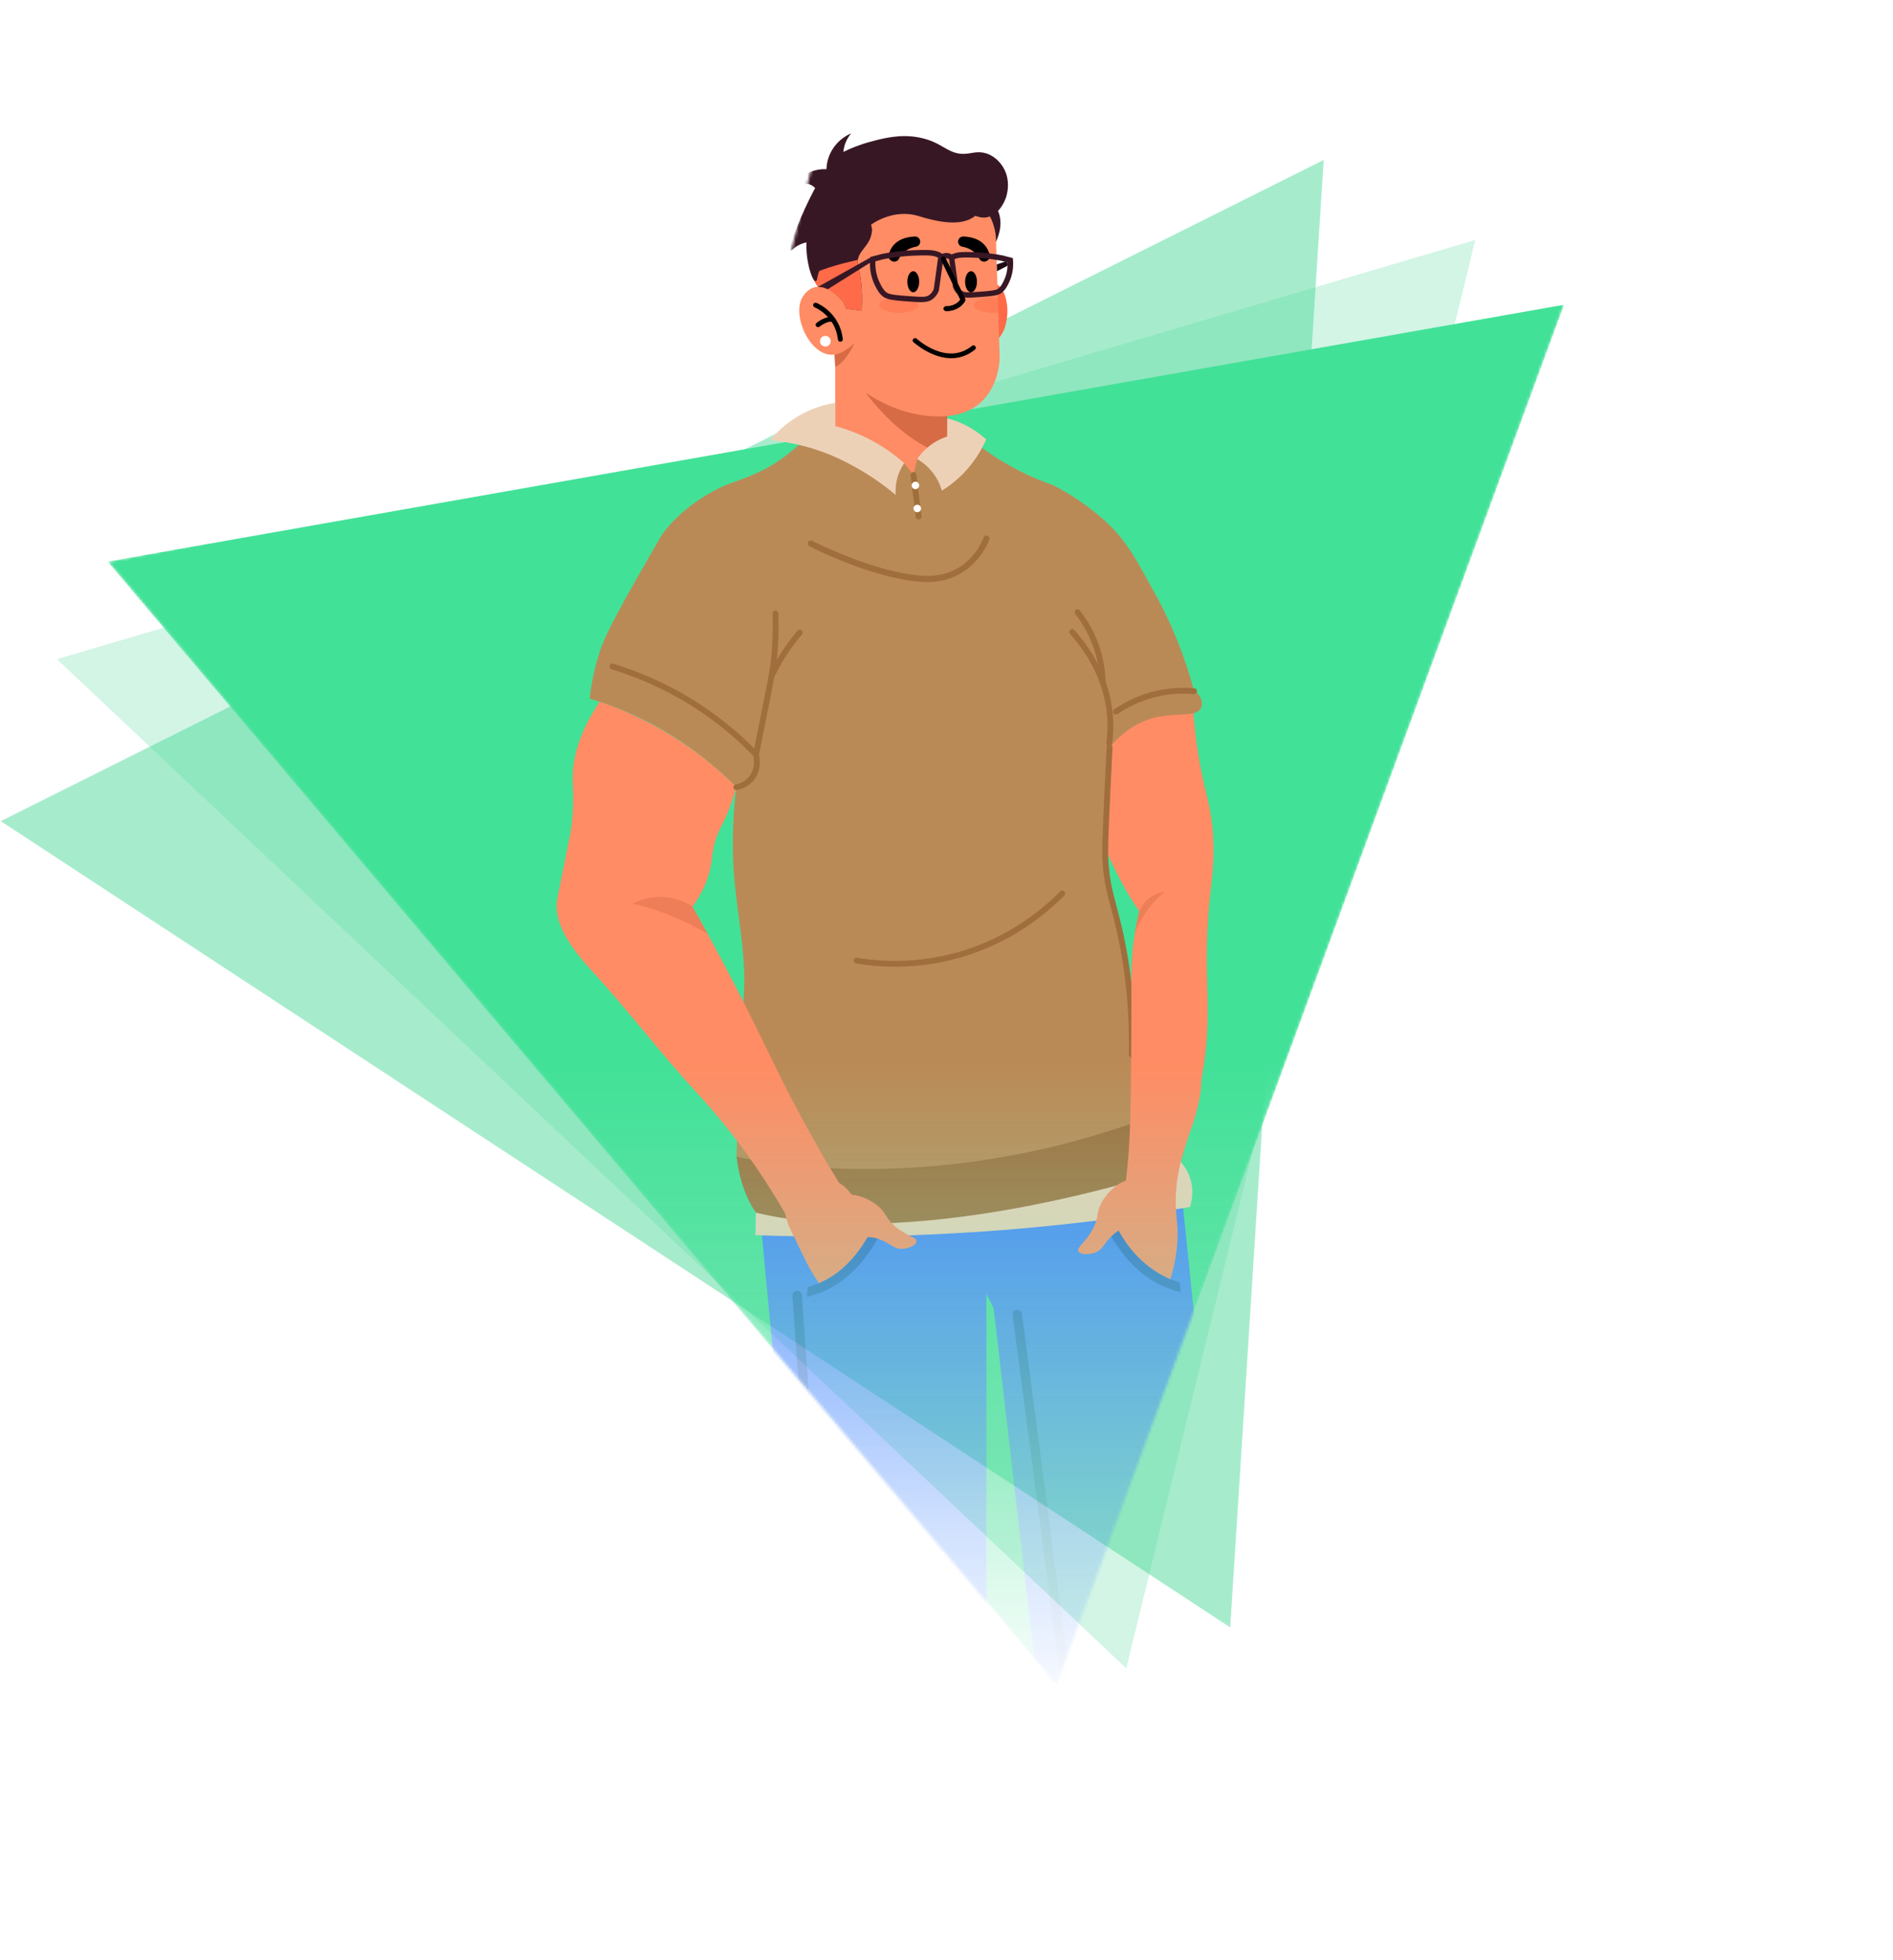 <svg width="653" height="676" viewBox="0 0 653 676" fill="none" xmlns="http://www.w3.org/2000/svg">
<path d="M424.358 561.262L456.614 55.163L0.26 283.203L424.358 561.262Z" fill="#4EDB9A" fill-opacity="0.5"/>
<path d="M388.512 575.388L508.904 82.76L19.666 227.352L388.512 575.388Z" fill="#4EDB9A" fill-opacity="0.25"/>
<g filter="url(#filter0_d_1_774)">
<path d="M74.782 169.355C73.744 169.538 72.81 169.5 71.979 169.24C71.148 168.98 70.462 168.526 69.921 167.877C69.38 167.227 69.023 166.41 68.849 165.426L68.238 161.959C68.064 160.974 68.121 160.084 68.407 159.289C68.693 158.494 69.182 157.832 69.874 157.304C70.567 156.776 71.431 156.42 72.469 156.237C73.499 156.056 74.431 156.098 75.263 156.364C76.094 156.624 76.78 157.078 77.321 157.727C77.868 158.376 78.229 159.189 78.401 160.167L79.012 163.634C79.185 164.612 79.125 165.499 78.832 166.295C78.546 167.09 78.057 167.755 77.366 168.29C76.674 168.818 75.812 169.173 74.782 169.355ZM74.49 167.701C75.606 167.504 76.407 167.078 76.895 166.424C77.38 165.763 77.531 164.91 77.347 163.866L76.757 160.518C76.566 159.435 76.128 158.679 75.444 158.251C74.758 157.817 73.863 157.697 72.76 157.892C71.651 158.088 70.849 158.513 70.356 159.169C69.868 159.823 69.718 160.676 69.903 161.726L70.493 165.075C70.677 166.119 71.111 166.868 71.793 167.323C72.481 167.77 73.38 167.896 74.49 167.701ZM90.725 166.503C90.174 166.6 89.841 166.327 89.728 165.684L87.915 155.403L84.133 156.069C83.687 156.148 83.398 156.257 83.267 156.395C83.134 156.526 83.096 156.753 83.153 157.075L84.487 164.638C84.6 165.282 84.601 165.823 84.489 166.262C84.382 166.694 84.149 167.04 83.788 167.3C83.433 167.552 82.941 167.734 82.31 167.845C81.628 167.965 81.238 167.75 81.14 167.198C81.043 166.647 81.336 166.311 82.019 166.19C82.334 166.135 82.532 166.049 82.613 165.933C82.693 165.811 82.705 165.589 82.648 165.267L81.311 157.684C81.188 156.988 81.181 156.428 81.288 156.002C81.395 155.571 81.641 155.236 82.025 154.999C82.415 154.754 82.975 154.568 83.704 154.439L89.278 153.456L91.382 165.392C91.496 166.036 91.277 166.406 90.725 166.503ZM95.413 165.534C94.888 165.627 94.567 165.345 94.451 164.689L92.548 153.895C92.433 153.239 92.637 152.864 93.162 152.771L101.553 151.292C102.21 151.176 102.589 151.407 102.691 151.985C102.783 152.51 102.501 152.831 101.845 152.946L94.321 154.273L94.87 157.385L99.971 156.486C100.706 156.356 101.125 156.58 101.227 157.158C101.319 157.683 100.998 158.01 100.263 158.14L95.161 159.039L95.988 163.727L103.512 162.4C104.168 162.285 104.548 162.516 104.649 163.093C104.742 163.619 104.46 163.939 103.804 164.055L95.413 165.534ZM107.979 163.461C107.736 163.504 107.524 163.456 107.344 163.319C107.171 163.18 107.06 162.973 107.011 162.697L105.146 152.12C105.099 151.851 105.134 151.611 105.253 151.401C105.37 151.184 105.567 151.051 105.843 151.003C106.368 150.91 106.687 151.185 106.801 151.829L107.607 156.398L109.182 156.12C109.36 156.089 109.544 155.965 109.736 155.749C109.927 155.525 110.137 155.184 110.368 154.723C110.597 154.256 110.857 153.639 111.148 152.87C111.245 152.616 111.365 152.317 111.507 151.974C111.649 151.624 111.822 151.282 112.027 150.948C112.238 150.606 112.49 150.311 112.785 150.063C113.085 149.807 113.435 149.643 113.836 149.573C114.519 149.452 114.912 149.688 115.016 150.279C115.072 150.594 115.008 150.808 114.825 150.922C114.649 151.034 114.416 151.136 114.128 151.227C113.852 151.316 113.625 151.522 113.445 151.845C113.27 152.16 113.056 152.635 112.802 153.269C112.587 153.814 112.413 154.251 112.282 154.579C112.156 154.905 112.042 155.179 111.939 155.401C111.836 155.622 111.706 155.845 111.549 156.069C111.398 156.285 111.182 156.56 110.903 156.893L110.773 156.388C111.238 156.645 111.656 156.926 112.029 157.233C112.406 157.532 112.748 157.837 113.053 158.149C113.359 158.461 113.642 158.759 113.902 159.045C114.344 159.516 114.695 159.857 114.955 160.068C115.221 160.271 115.49 160.376 115.762 160.383C115.864 160.385 115.997 160.389 116.16 160.394C116.329 160.391 116.486 160.434 116.63 160.524C116.775 160.614 116.87 160.79 116.916 161.052C117.011 161.591 116.737 161.917 116.093 162.03C115.614 162.115 115.091 162.044 114.523 161.82C113.961 161.587 113.387 161.194 112.802 160.64C112.67 160.508 112.469 160.307 112.198 160.036C111.932 159.758 111.688 159.503 111.464 159.272C110.957 158.739 110.533 158.35 110.192 158.105C109.858 157.86 109.553 157.761 109.277 157.81L107.898 158.053L108.666 162.406C108.712 162.668 108.672 162.899 108.544 163.097C108.423 163.295 108.235 163.416 107.979 163.461ZM124.129 160.471C122.862 160.694 121.837 160.753 121.053 160.648C120.269 160.542 119.665 160.246 119.241 159.759C118.823 159.271 118.532 158.561 118.368 157.628L117.437 152.35C117.275 151.431 117.3 150.671 117.513 150.072C117.725 149.473 118.158 148.99 118.811 148.625C119.464 148.259 120.369 147.974 121.524 147.77L124.656 147.218C125.174 147.127 125.617 147.143 125.985 147.268C126.357 147.385 126.656 147.6 126.88 147.913C127.104 148.225 127.259 148.621 127.343 149.1C127.489 149.927 127.286 150.39 126.735 150.487C126.439 150.539 126.216 150.483 126.066 150.321C125.914 150.151 125.8 149.907 125.724 149.589C125.649 149.284 125.566 149.078 125.473 148.973C125.385 148.86 125.164 148.835 124.81 148.897L121.816 149.425C120.949 149.578 120.302 149.746 119.874 149.93C119.453 150.112 119.19 150.372 119.087 150.708C118.989 151.037 118.993 151.5 119.099 152.097L120.015 157.297C120.122 157.901 120.284 158.343 120.503 158.623C120.72 158.896 121.085 159.041 121.595 159.06C122.105 159.071 122.852 158.99 123.837 158.817L126.477 158.351C126.831 158.289 127.03 158.189 127.074 158.053C127.124 157.915 127.132 157.694 127.099 157.388C127.066 157.008 127.098 156.729 127.195 156.549C127.297 156.362 127.479 156.245 127.742 156.199C128.032 156.154 128.261 156.222 128.428 156.403C128.594 156.577 128.715 156.88 128.792 157.313C128.876 157.793 128.866 158.218 128.762 158.588C128.657 158.952 128.45 159.252 128.14 159.49C127.836 159.726 127.425 159.89 126.906 159.981L124.129 160.471ZM131.41 159.512C131.187 159.551 130.981 159.513 130.791 159.398C130.603 159.289 130.492 159.139 130.458 158.949C130.423 158.752 130.417 158.584 130.44 158.444L133.043 145.739L134.816 145.427L141.608 156.475C141.677 156.598 141.729 156.758 141.764 156.955C141.797 157.146 141.744 157.324 141.604 157.491C141.466 157.665 141.285 157.771 141.061 157.81C140.654 157.882 140.338 157.721 140.113 157.328L138.183 154.155L132.865 155.092L132.138 158.744C132.034 159.189 131.791 159.445 131.41 159.512ZM133.243 153.32L137.221 152.618L134.348 148.068L133.243 153.32ZM144.582 157.007C144.031 157.104 143.7 156.837 143.588 156.207L141.626 145.079C141.513 144.435 141.719 144.067 142.244 143.975C142.822 143.873 143.167 144.144 143.281 144.787L144.027 149.022L150.882 147.813L150.135 143.579C150.022 142.935 150.241 142.565 150.792 142.468C151.344 142.37 151.676 142.643 151.789 143.287L153.752 154.415C153.863 155.045 153.643 155.409 153.091 155.506C152.54 155.604 152.208 155.337 152.097 154.707L151.173 149.468L144.319 150.676L145.243 155.915C145.354 156.546 145.134 156.909 144.582 157.007ZM156.713 156.594C156.161 156.691 155.826 156.405 155.708 155.735L155.545 154.81C155.463 154.344 155.512 153.973 155.694 153.697C155.874 153.415 156.18 153.229 156.611 153.139C156.71 152.777 156.789 152.268 156.85 151.615C156.917 150.96 156.962 150.217 156.985 149.387C157.014 148.55 157.015 147.676 156.99 146.767C156.972 145.856 156.925 144.957 156.85 144.07C156.773 143.176 156.665 142.353 156.526 141.599L163.4 140.387L165.379 151.613C165.771 151.571 166.087 151.651 166.325 151.853C166.57 152.053 166.732 152.377 166.811 152.823L166.974 153.749C167.092 154.419 166.876 154.802 166.324 154.899C165.773 154.997 165.438 154.71 165.32 154.041L165.178 153.233L157.22 154.636L157.363 155.444C157.481 156.113 157.264 156.497 156.713 156.594ZM158.416 152.719L163.704 151.787L162.037 142.333L158.61 142.937C158.693 143.525 158.754 144.174 158.791 144.885C158.834 145.589 158.856 146.312 158.859 147.056C158.862 147.801 158.844 148.528 158.807 149.239C158.775 149.941 158.724 150.594 158.654 151.195C158.591 151.795 158.511 152.303 158.416 152.719ZM169.933 152.537C169.382 152.634 169.053 152.38 168.947 151.776L166.988 140.668C166.872 140.011 167.077 139.637 167.602 139.544L171.364 138.881C173.058 138.582 174.322 138.613 175.158 138.973C175.993 139.334 176.509 140.072 176.706 141.188C176.897 142.272 176.716 143.163 176.162 143.863C175.614 144.556 174.713 145.012 173.459 145.234L169.618 145.911L170.601 151.485C170.707 152.089 170.485 152.439 169.933 152.537ZM169.326 144.256L172.222 143.746C172.944 143.618 173.53 143.485 173.979 143.345C174.434 143.203 174.75 142.999 174.927 142.731C175.108 142.455 175.153 142.058 175.062 141.539C174.988 141.119 174.842 140.813 174.626 140.621C174.416 140.428 174.077 140.328 173.608 140.323C173.14 140.317 172.489 140.388 171.656 140.535L168.76 141.046L169.326 144.256ZM190.29 148.947C190.008 148.997 189.77 148.954 189.577 148.819C189.392 148.689 189.274 148.483 189.224 148.201L187.401 137.86L184.565 138.361C184.269 138.413 184.02 138.382 183.817 138.269C183.62 138.148 183.499 137.96 183.454 137.704C183.409 137.447 183.459 137.232 183.604 137.058C183.755 136.875 183.978 136.758 184.273 136.706L191.777 135.383C192.421 135.269 192.791 135.488 192.888 136.04C192.985 136.591 192.712 136.924 192.069 137.037L189.272 137.531L191.095 147.871C191.143 148.14 191.092 148.372 190.944 148.568C190.797 148.77 190.579 148.896 190.29 148.947ZM197.721 147.495C197.196 147.587 196.876 147.305 196.76 146.649L194.857 135.855C194.741 135.199 194.946 134.824 195.471 134.732L203.861 133.252C204.518 133.136 204.897 133.367 204.999 133.945C205.092 134.47 204.81 134.791 204.153 134.907L196.629 136.233L197.178 139.345L202.279 138.446C203.015 138.316 203.433 138.54 203.535 139.118C203.628 139.643 203.306 139.971 202.571 140.1L197.47 141L198.296 145.687L205.82 144.361C206.477 144.245 206.856 144.476 206.958 145.054C207.05 145.579 206.768 145.899 206.112 146.015L197.721 147.495ZM209.46 145.567C209.079 145.634 208.787 145.53 208.582 145.255C208.385 144.978 208.383 144.664 208.578 144.311L212.011 137.806L212.219 138.988L206.757 134.041C206.565 133.872 206.453 133.679 206.421 133.461C206.395 133.235 206.441 133.034 206.559 132.858C206.682 132.674 206.875 132.558 207.138 132.512C207.282 132.487 207.422 132.513 207.558 132.59C207.692 132.661 207.824 132.76 207.955 132.886L213.101 137.655L212.195 137.814L215.42 131.569C215.51 131.391 215.611 131.251 215.722 131.151C215.838 131.042 215.991 130.971 216.182 130.938C216.398 130.899 216.585 130.941 216.742 131.062C216.905 131.182 217.009 131.35 217.054 131.566C217.104 131.773 217.062 131.997 216.929 132.238L213.5 138.762L213.291 137.58L218.74 142.509C218.936 142.664 219.047 142.851 219.072 143.07C219.103 143.281 219.056 143.476 218.931 143.653C218.808 143.837 218.612 143.953 218.343 144.001C218.126 144.039 217.864 143.933 217.556 143.683L212.386 138.898L213.292 138.738L210.091 144.999C209.92 145.334 209.709 145.523 209.46 145.567ZM222.232 143.315C221.681 143.412 221.349 143.146 221.238 142.515L219.276 131.387C219.163 130.744 219.368 130.376 219.894 130.283C220.215 130.226 220.527 130.344 220.829 130.636L225.372 135.095L228.136 129.347C228.314 128.971 228.56 128.755 228.875 128.699C229.413 128.604 229.739 128.879 229.853 129.522L231.815 140.65C231.926 141.281 231.706 141.644 231.155 141.742C230.603 141.839 230.268 141.553 230.15 140.883L228.532 131.705L226.34 136.376C226.257 136.56 226.168 136.688 226.072 136.759C225.975 136.823 225.854 136.868 225.71 136.893C225.559 136.92 225.424 136.92 225.304 136.894C225.19 136.86 225.062 136.771 224.922 136.626L221.264 132.986L222.882 142.165C223 142.834 222.784 143.218 222.232 143.315ZM234.738 141.293C234.515 141.332 234.309 141.294 234.119 141.178C233.93 141.069 233.819 140.92 233.786 140.729C233.751 140.532 233.745 140.364 233.768 140.225L236.371 127.52L238.144 127.207L244.936 138.256C245.005 138.379 245.057 138.539 245.092 138.736C245.125 138.926 245.072 139.105 244.932 139.272C244.793 139.445 244.613 139.551 244.389 139.591C243.982 139.663 243.666 139.502 243.441 139.108L241.511 135.935L236.193 136.873L235.466 140.525C235.362 140.969 235.119 141.225 234.738 141.293ZM236.571 135.1L240.549 134.399L237.676 129.849L236.571 135.1ZM247.871 138.794C247.319 138.891 246.988 138.625 246.877 137.995L245.252 128.777C245.076 127.779 245.122 127.043 245.39 126.569C245.665 126.094 246.22 125.783 247.054 125.636L253.652 124.473C254.321 124.355 254.705 124.571 254.802 125.123C254.899 125.674 254.613 126.009 253.944 126.127L247.483 127.266C247.175 127.321 246.977 127.41 246.891 127.533C246.811 127.656 246.8 127.881 246.857 128.209L248.531 137.703C248.643 138.333 248.422 138.697 247.871 138.794Z" fill="white"/>
</g>
<mask id="mask0_1_774" style="mask-type:alpha" maskUnits="userSpaceOnUse" x="37" y="30" width="503" height="552">
<path d="M364.454 581.045L539.546 105.105L384.027 30.128L283.761 41.834L257.805 149.399L37.139 193.693L364.454 581.045Z" fill="url(#paint0_linear_1_774)"/>
</mask>
<g mask="url(#mask0_1_774)">
<path d="M364.454 581.045L539.546 105.105L37.139 193.693L364.454 581.045Z" fill="#42E198"/>
<path d="M423.062 625.921L412.741 781.026L412.498 784.756L411.75 795.916L372.83 797.089C372.83 797.089 372.344 792.469 371.596 784.756C371.485 783.583 371.374 782.33 371.242 781.026C367.836 745.593 360.507 661.899 364.399 637.395L342.755 451.114C337.933 441.763 333.121 432.412 328.299 423.051C349.164 421.049 370.029 419.058 390.905 417.056C392.997 416.055 395.1 415.054 397.193 414.064C400.822 414.883 404.451 415.691 408.08 416.51C408.191 417.531 408.303 418.562 408.414 419.563C408.828 423.384 409.223 427.206 409.607 430.966C409.718 432.098 409.849 433.261 409.96 434.393C417.401 506.38 422.506 572.565 423.052 621.382C423.072 623.09 423.092 624.789 423.092 624.789C423.092 625.213 423.082 625.587 423.072 625.911L423.062 625.921Z" fill="#4285FC"/>
<path d="M376.75 784.766C376.598 783.513 376.447 782.269 376.305 781.036C364.508 679.399 371.908 634.838 372.625 630.935L349.314 453.55C349.203 452.661 349.819 451.852 350.719 451.741C351.598 451.63 352.417 452.246 352.528 453.136L375.881 630.784C375.901 630.956 375.901 631.138 375.86 631.33C375.769 631.775 367.278 675.416 379.56 781.056C379.712 782.29 379.864 783.533 380.005 784.786H376.75V784.766Z" fill="#296BCC"/>
<path d="M375.527 405.966C375.678 406.805 378.873 423.313 389.568 435.009C391.732 437.375 394.188 439.538 397.009 441.348C399.192 442.743 401.497 443.865 403.903 444.684C405.005 445.078 406.147 445.391 407.29 445.634C407.178 444.502 407.067 443.36 406.936 442.227C406.39 442.076 405.854 441.924 405.308 441.762C403.014 441.014 400.82 439.973 398.747 438.649C396.503 437.213 394.481 435.484 392.672 433.604C381.997 422.484 378.721 405.602 378.691 405.4C378.519 404.52 377.68 403.944 376.801 404.116C375.921 404.288 375.345 405.127 375.517 405.996L375.537 405.976L375.527 405.966Z" fill="#296BCC"/>
<path d="M340.246 430.026V792.52L339.852 798.262H299.729C299.264 795.451 298.192 790.791 296.777 784.756C296.494 783.563 296.221 782.33 295.897 781.026C290.63 758.705 281.967 721.685 280.42 689.437C278.176 642.52 278.813 581.714 278.813 581.714C274.436 548.525 267.743 478.57 264.003 438.548V438.437C263.892 437.375 263.821 436.334 263.7 435.323C262.203 419.26 261.273 408.797 261.273 408.797C267.501 406.209 278.58 407.826 290.509 411.092C291.571 411.375 292.622 411.668 293.683 411.981C316.095 418.542 340.256 430.036 340.256 430.036H340.236L340.246 430.026Z" fill="#4285FC"/>
<path d="M310.05 407.615C309.898 408.454 306.704 424.962 296.008 436.658C293.845 439.024 291.389 441.187 288.568 442.997C286.385 444.392 284.08 445.514 281.674 446.333C280.572 446.727 279.429 447.04 278.287 447.283C278.398 446.151 278.51 445.008 278.641 443.876C279.187 443.724 279.723 443.573 280.269 443.411C282.563 442.663 284.757 441.622 286.829 440.297C289.074 438.862 291.095 437.133 292.905 435.253C303.58 424.133 306.856 407.251 306.886 407.048C307.058 406.169 307.897 405.593 308.776 405.765C309.656 405.936 310.232 406.775 310.06 407.645L310.04 407.625L310.05 407.615Z" fill="#296BCC"/>
<path d="M300.538 784.766C300.315 783.613 300.093 782.36 299.83 781.036C296.241 761.98 289.963 727.912 286.668 705.631C281.957 673.848 284.141 585.909 284.252 582.158C280.683 551.79 273.405 447.919 273.334 446.878C273.273 445.988 273.951 445.22 274.85 445.159C275.75 445.099 276.518 445.776 276.589 446.645C276.66 447.687 283.938 551.75 287.487 581.896V582.118C287.466 583.028 285.131 673.131 289.862 705.156C293.188 727.629 299.547 762.111 303.115 781.025C303.358 782.35 303.601 783.593 303.823 784.756H300.538V784.766Z" fill="#296BCC"/>
<path d="M260.838 413.983C260.757 417.986 260.677 421.989 260.596 425.992C279.884 426.71 300.618 426.72 322.595 425.689C354.742 424.183 384.18 420.705 410.514 416.278C410.868 415.166 412.536 409.515 409.463 403.823C407.482 400.164 404.52 398.293 403.165 397.545C390.185 401.801 375.739 405.713 359.928 408.777C321.705 416.187 287.719 416.257 260.838 413.973V413.983Z" fill="#EDD1B7"/>
<path d="M411.405 241.319C411.901 251.306 413.114 259.212 414.105 264.458C415.874 273.89 417.309 277.024 418.148 284.677C419.189 294.22 418.259 301.286 417.703 306.239C413.993 339.236 419.402 346.878 414.105 374.082C412.77 380.916 410.395 390.873 405.896 402.711C391.733 398 391.42 397.889 391.42 397.889C391.42 397.889 388.832 386.951 388.276 384.413C384.839 368.724 390.672 361.718 390.298 339.256C390.257 336.688 390.075 330.319 391.42 321.959C391.955 318.643 392.572 315.975 392.997 314.317C391.268 311.82 388.791 307.998 386.254 303.085C382.17 295.16 373.436 278.207 375.922 257.705C376.519 252.782 378.278 238.316 388.053 232.544C390.914 230.856 393.32 230.583 394.119 230.522C403.763 229.744 410.708 240.207 411.416 241.308L411.405 241.319Z" fill="#FF8C64"/>
<path d="M412.759 241.693C412.345 242.158 411.93 242.634 411.516 243.099C411.132 243.533 410.747 243.958 410.363 244.393C410.394 243.452 410.282 241.956 409.312 240.794C408.624 239.985 407.654 239.5 406.522 239.277C404.146 238.792 401.063 239.429 398.566 240.42C398.556 240.42 398.536 240.42 398.525 240.42C397.878 240.672 397.282 240.955 396.736 241.239C395.291 241.997 392.652 243.695 390.448 247.223C388.244 249.811 386.031 252.399 383.827 254.987C383.453 255.422 383.089 255.856 382.715 256.291C382.695 256.311 382.674 256.342 382.654 256.362C382.654 256.473 382.644 256.594 382.644 256.706C382.634 256.928 382.624 257.15 382.624 257.373C382.331 265.955 382.048 274.548 381.754 283.141C381.643 286.386 381.532 289.641 381.431 292.886C381.39 294.039 381.35 295.201 381.31 296.354C382.472 301.358 383.938 308.1 385.353 316.117C386.122 320.474 387.749 330.138 389.397 345.767C389.569 347.415 389.741 349.133 389.912 350.923C390.034 352.146 390.155 353.399 390.266 354.693C390.549 357.777 390.822 361.042 391.085 364.499C391.287 367.33 391.49 370.272 391.682 373.345C391.934 377.591 392.167 382.069 392.349 386.77C392.42 388.498 392.48 390.257 392.541 392.047C391.783 392.36 391.024 392.674 390.266 392.997C390.044 393.088 389.832 393.179 389.609 393.27C385.191 395.11 380.774 396.95 376.366 398.79C374.708 399.002 373.061 399.204 371.403 399.416C350.972 401.984 330.531 404.552 310.091 407.119C308.989 407.261 307.887 407.403 306.785 407.534C303.772 407.918 300.75 408.292 297.737 408.676C294.705 407.989 291.662 407.312 288.629 406.634C278.762 404.41 268.896 402.196 259.029 399.982C258.089 399.77 257.139 399.558 256.199 399.346C255.966 399.295 255.754 399.255 255.562 399.204C255.329 399.153 255.107 399.103 254.875 399.052C254.814 399.052 254.743 399.022 254.693 399.012C254.591 398.982 254.5 398.961 254.399 398.941H254.379C254.187 398.891 254.086 398.87 254.086 398.87C254.126 397.364 254.177 395.545 254.238 393.442C254.268 392.562 254.288 391.642 254.319 390.682V390.611C254.41 388.074 254.5 385.233 254.612 382.16C255.35 361.76 256.067 351.924 256.452 345.514C256.826 339.58 256.906 336.598 256.482 330.886C255.532 318.351 253.298 308.555 252.883 295.838C252.61 287.417 253.196 279.633 253.257 278.824C253.459 276.317 253.682 274.164 253.884 272.486C253.904 272.294 253.924 272.112 253.944 271.93C253.965 271.778 253.985 271.627 254.005 271.485C253.773 271.253 253.54 271.01 253.298 270.777L252.923 270.403C252.206 269.686 251.448 268.958 250.659 268.23C243.269 261.285 233.11 253.471 219.867 247.223C216.227 245.515 212.689 244.079 209.303 242.866C209.262 242.866 209.212 242.836 209.171 242.826C208.383 242.543 207.594 242.27 206.816 242.017C205.653 241.623 204.511 241.269 203.389 240.935C204.197 233.93 205.683 228.481 206.836 224.922C208.191 220.717 210.131 215.854 225.598 189.126C227.944 185.062 228.227 184.546 228.854 183.728C236.769 173.194 248.657 168.038 249.82 167.553C255.309 165.238 260.97 164.075 268.684 158.869C271.767 156.777 274.102 154.775 275.588 153.41C281.057 154.634 286.648 155.978 292.349 157.444C292.652 157.525 292.956 157.595 293.259 157.676C298.758 159.102 304.106 160.568 309.312 162.084C309.686 162.185 310.05 162.296 310.424 162.407C311.678 162.771 312.921 163.145 314.155 163.519C314.478 163.61 314.802 163.701 315.115 163.803C315.418 163.661 315.711 163.509 316.015 163.358C317.44 162.67 318.855 161.983 320.281 161.295C321.039 160.921 321.787 160.557 322.545 160.183C324.112 159.425 325.679 158.667 327.246 157.899C330.501 156.322 333.756 154.735 337.011 153.147C337.588 153.592 338.174 154.037 338.77 154.472C340.519 155.766 342.41 157.05 344.431 158.313C351.093 162.488 357.492 165.309 363.042 167.25C363.042 167.25 371.676 171.243 380.713 179.229C388.73 186.326 392.298 193.695 398.081 204.098C404.904 216.35 409.059 227.884 411.647 237.357C411.748 237.71 411.839 238.054 411.92 238.398C412.021 238.731 412.102 239.055 412.183 239.378C412.385 240.167 412.577 240.935 412.759 241.683V241.693Z" fill="#BA8A56"/>
<path d="M407.583 380.855C407.583 380.855 411.769 394.199 405.895 402.732C405.895 402.732 319.543 432.372 260.839 418.249C260.839 418.249 255.552 411.891 254.076 398.87C254.076 398.87 323.486 416.369 407.563 380.855H407.583Z" fill="#A06E3C"/>
<path d="M319.927 200.741C336.152 200.741 341.217 186.244 341.277 186.093C341.47 185.537 341.166 184.94 340.6 184.748C340.044 184.566 339.438 184.859 339.256 185.415C339.053 185.992 334.241 199.558 318.279 198.567C301.7 197.546 280.4 186.629 280.178 186.517C279.652 186.255 279.015 186.447 278.742 186.962C278.479 187.488 278.672 188.115 279.187 188.398C280.067 188.863 301.094 199.629 318.128 200.69C318.724 200.731 319.32 200.751 319.887 200.751L319.927 200.731V200.741Z" fill="#A06E3C"/>
<path d="M326.76 143.795V153.5C326.993 154.663 327.225 156.3 327.235 158.272C327.256 161.941 327.276 165.348 325.062 167.855C322.161 171.151 317.227 170.858 315.852 170.777C312.86 170.605 310.616 169.513 307.836 167.936C307.836 167.936 299.536 163.185 288.123 153.5V119.837L322.15 140.945L326.75 143.795H326.76Z" fill="#FF8C64"/>
<path d="M326.762 143.512V153.5C325.62 154.41 324.468 155.219 323.305 155.906C308.889 150.225 298.406 135.152 298.406 135.152L322.153 140.924L326.752 143.492L326.773 143.512H326.762Z" fill="#D76B46"/>
<path d="M331.654 63.267C331.654 63.267 350.537 68.018 343.582 83.384C343.582 83.384 331.118 69.686 331.654 63.267Z" fill="#381725"/>
<path d="M337.537 100.772C337.537 100.772 343.067 94.251 346.191 100.772C349.314 107.292 346.918 120.484 338.487 118.321L337.537 100.772Z" fill="#FF6A48"/>
<path d="M344.827 123.618C344.827 123.618 344.868 143.705 323.912 143.644C303.087 143.604 288.894 127.308 288.145 126.56L288.125 126.539L287.903 122.324L286.72 100.417L286.083 88.721C286.083 88.721 283.424 67.654 303.521 63.792C318.22 60.982 331.979 63.418 338.934 71.04C341.491 73.85 343.119 77.379 343.533 81.624L344.191 102.662L344.362 107.827L344.848 123.648L344.827 123.628V123.618Z" fill="#FF8C64"/>
<path d="M279.155 90.561C279.59 94.939 281.137 97.304 282.188 98.912C288.132 100.195 290.821 103.44 291.964 106.453L297.2 107.14C297.2 107.14 297.888 98.628 296.098 92.179C294.713 87.225 299.384 85.658 300.476 81.322C300.789 80.038 301.052 79.462 300.476 77.5C300.476 77.5 307.936 71.778 316.852 74.518C325.769 77.278 333.937 78.208 338.011 72.82C338.425 72.284 338.779 71.718 338.931 71.03C331.976 63.388 318.217 60.972 303.518 63.762C283.421 67.603 278.862 77.328 278.862 77.328C277.305 82.262 278.731 86.285 279.166 90.561H279.155Z" fill="#381725"/>
<path d="M295.897 89.611C290.458 90.854 285.07 92.31 279.955 94.514C280.612 96.596 281.502 98.011 282.179 98.931C288.123 100.215 290.812 103.46 291.955 106.473L297.191 107.16C297.191 107.16 297.879 98.648 296.089 92.199C295.806 91.228 295.786 90.369 295.907 89.631V89.611H295.897Z" fill="#FF6A48"/>
<g opacity="0.46">
<path d="M316.834 105.219C316.834 106.675 313.801 107.868 310.081 107.868C306.361 107.868 303.328 106.675 303.328 105.219C303.328 103.764 306.361 102.571 310.081 102.571C313.801 102.571 316.834 103.764 316.834 105.219Z" fill="#FF6A48"/>
</g>
<g opacity="0.46">
<path d="M344.32 107.798C343.794 107.858 343.258 107.869 342.692 107.869C338.972 107.869 335.939 106.676 335.939 105.22C335.939 103.764 338.972 102.571 342.692 102.571C343.198 102.571 343.683 102.592 344.148 102.632L344.32 107.798Z" fill="#FF6A48"/>
</g>
<path d="M317.076 97.172C317.076 99.184 316.156 100.801 315.034 100.801C313.912 100.801 312.992 99.184 312.992 97.172C312.992 95.16 313.912 93.543 315.034 93.543C316.156 93.543 317.076 95.16 317.076 97.172Z" fill="black"/>
<path d="M337.002 97.172C337.002 99.184 336.082 100.801 334.96 100.801C333.838 100.801 332.918 99.184 332.918 97.172C332.918 95.16 333.838 93.543 334.96 93.543C336.082 93.543 337.002 95.16 337.002 97.172Z" fill="black"/>
<path d="M306.543 87.973C307.008 85.85 308.767 81.877 315.571 81.564C316.39 81.523 317.138 82.069 317.37 82.868C317.653 83.879 317.016 84.9 315.985 85.082C314.176 85.395 311.558 86.386 310.061 89.307C309.596 90.217 308.414 90.52 307.534 89.975L307.332 89.843C306.675 89.449 306.382 88.691 306.523 87.943L306.543 87.963V87.973Z" fill="black"/>
<path d="M341.388 87.973C340.923 85.85 339.164 81.877 332.361 81.564C331.542 81.523 330.794 82.069 330.562 82.868C330.278 83.879 330.915 84.9 331.946 85.082C333.756 85.395 336.374 86.386 337.87 89.307C338.335 90.217 339.518 90.52 340.398 89.975L340.6 89.843C341.257 89.449 341.55 88.691 341.409 87.943L341.388 87.963V87.973Z" fill="black"/>
<path d="M315.105 118.008C315.105 118.008 321.616 123.992 328.955 123.527C331.381 123.376 333.888 122.537 336.324 120.565C336.678 120.282 336.739 119.767 336.436 119.413C336.152 119.059 335.627 118.998 335.273 119.302C326.579 126.348 316.339 116.916 316.237 116.825C315.904 116.512 315.378 116.532 315.055 116.865C314.741 117.199 314.751 117.725 315.095 118.038V118.018L315.105 118.008Z" fill="black"/>
<path d="M294.704 118.412C294.613 118.635 291.954 124.761 288.143 126.55L288.123 126.53L287.9 122.314C287.9 122.314 291.206 121.758 294.704 118.402V118.412Z" fill="#D76B46"/>
<path d="M291.004 104.461C291.004 104.461 282.947 93.674 277.043 102.146C272.181 109.131 281.38 127.318 291.004 121.09V104.451V104.461Z" fill="#FF8C64"/>
<path d="M282.855 117.674C282.855 118.695 283.674 119.514 284.705 119.514C285.737 119.514 286.555 118.695 286.555 117.674C286.555 116.653 285.737 115.834 284.705 115.834C283.674 115.834 282.855 116.653 282.855 117.674Z" fill="white"/>
<path d="M289.903 117.856H289.994C290.439 117.795 290.782 117.391 290.722 116.946C289.711 107.777 281.977 104.593 281.634 104.461C281.199 104.289 280.714 104.502 280.552 104.926C280.38 105.351 280.592 105.816 281.017 106.008C281.32 106.119 288.154 108.97 289.054 117.128C289.094 117.553 289.468 117.876 289.873 117.876L289.893 117.856H289.903Z" fill="black"/>
<path d="M282.179 112.842C282.361 112.842 282.553 112.781 282.705 112.66C283.433 112.084 285.606 110.648 287.042 111.022C287.486 111.133 287.941 110.871 288.053 110.426C288.164 109.981 287.901 109.536 287.456 109.415C284.969 108.778 281.997 111.113 281.664 111.386C281.31 111.669 281.249 112.185 281.552 112.539C281.724 112.741 281.967 112.832 282.189 112.832L282.179 112.842Z" fill="black"/>
<path d="M326.295 107.291C331.208 107.291 332.856 103.884 332.926 103.733C333.038 103.51 333.038 103.247 332.926 103.025C329.56 96.11 326.143 88.993 326.123 88.923C325.921 88.508 325.435 88.347 325.021 88.528C324.607 88.731 324.445 89.216 324.627 89.63C324.667 89.701 327.932 96.545 331.248 103.338C330.783 104.026 329.358 105.633 326.295 105.633C325.85 105.633 325.476 106.007 325.476 106.452C325.476 106.897 325.85 107.271 326.295 107.271V107.291Z" fill="#35252F"/>
<path d="M325.404 88.145C325.293 87.912 325.151 87.73 325.01 87.589C324.585 87.144 324.07 86.972 323.625 86.82L323.311 86.709C321.623 86.113 319.177 86.113 314.628 86.315C313.94 86.345 313.253 86.386 312.565 86.447C310.655 86.588 308.734 86.81 306.793 87.124C306.045 87.235 305.287 87.366 304.539 87.508L300.202 88.63L300.182 88.863L300.141 89.297C300.101 89.742 300.081 90.197 300.081 90.642C300.06 93.482 300.687 96.212 301.9 98.598C302.578 99.932 303.225 101.206 304.65 102.318C305.054 102.631 305.56 102.874 306.197 103.066C307.905 103.602 310.564 103.794 314.729 104.077C315.264 104.107 315.78 104.137 316.255 104.168C316.821 104.198 317.337 104.218 317.812 104.218V104.198C319.359 104.198 320.521 103.996 321.573 103.268C322.573 102.56 323.342 101.56 323.867 100.276L325.202 90.803V90.773L325.374 89.57L325.525 88.478V88.408L325.404 88.145ZM322.108 99.71C321.714 100.609 321.178 101.317 320.501 101.782C319.46 102.51 318.014 102.449 314.87 102.227C310.038 101.893 306.833 101.671 305.823 100.872C304.721 99.993 304.215 99.002 303.588 97.759C302.426 95.484 301.86 92.856 301.971 90.116H301.991L304.933 89.358C305.499 89.257 306.065 89.156 306.631 89.065C307.935 88.853 309.229 88.671 310.523 88.529C311.939 88.377 313.354 88.266 314.749 88.195C318.934 88.013 321.32 87.993 322.685 88.499L323.059 88.63C323.362 88.741 323.514 88.792 323.605 88.852L322.108 99.71Z" fill="#381725"/>
<path d="M349.447 89.692L349.386 89.015L345.616 88.034H345.555C344.948 87.923 344.342 87.812 343.735 87.721C342.896 87.589 342.067 87.468 341.238 87.377C339.762 87.195 338.297 87.074 336.851 87.003C336.578 87.003 336.315 86.983 336.062 86.973C332.625 86.841 330.684 86.882 329.33 87.357L329.047 87.458C328.824 87.529 328.561 87.61 328.309 87.751C327.985 87.933 327.682 88.196 327.46 88.651L327.328 88.904L327.389 89.379L327.803 92.381V92.442L328.541 97.699V97.749L328.713 98.972L328.774 99.195C329.148 100.145 329.694 100.923 330.371 101.52C330.371 101.52 330.391 101.52 330.401 101.54C330.523 101.641 330.654 101.742 330.785 101.833C331.372 102.248 331.999 102.48 332.726 102.581C332.737 102.591 332.747 102.591 332.747 102.591C333.161 102.652 333.596 102.672 334.081 102.672H334.121C334.88 102.672 335.759 102.601 336.79 102.531C337.083 102.511 337.356 102.49 337.629 102.47C340.895 102.248 342.866 102.076 344.17 101.671C344.736 101.5 345.171 101.277 345.525 100.994C345.727 100.843 345.909 100.681 346.06 100.519C346.94 99.68 347.415 98.74 347.91 97.759C349.134 95.353 349.669 92.563 349.447 89.692ZM346.212 96.94C345.818 97.719 345.484 98.366 344.969 98.952C344.787 99.164 344.574 99.377 344.322 99.569C344.261 99.619 344.19 99.66 344.109 99.71C343.169 100.206 340.935 100.398 337.67 100.63C337.336 100.65 336.982 100.681 336.618 100.701C336.073 100.741 335.597 100.772 335.163 100.792H335.143C335.052 100.792 334.971 100.802 334.89 100.802H334.87C333.353 100.873 332.504 100.792 331.857 100.327C331.726 100.236 331.604 100.145 331.493 100.024C331.483 100.024 331.473 100.014 331.463 100.003H331.453C331.079 99.639 330.765 99.174 330.523 98.618L330.411 97.82V97.759L329.259 89.389C329.33 89.359 329.441 89.318 329.633 89.257L329.946 89.146C331.109 88.742 333.141 88.742 336.73 88.904C337.043 88.904 337.367 88.934 337.68 88.964C338.842 89.035 340.005 89.136 341.188 89.288C342.057 89.389 342.927 89.51 343.796 89.672C344.251 89.733 344.696 89.813 345.151 89.894L346.647 90.278L347.577 90.511V91.016C347.577 91.229 347.577 91.441 347.567 91.653C347.486 93.544 347.021 95.343 346.212 96.94Z" fill="#381725"/>
<path d="M325.204 89.743L323.729 88.611C323.991 88.277 324.719 87.489 325.932 87.286C327.742 86.993 328.995 88.257 329.127 88.408L327.762 89.672C327.762 89.672 327.085 88.985 326.225 89.136C325.669 89.227 325.306 89.601 325.194 89.773V89.753L325.204 89.743Z" fill="#381725"/>
<path d="M300.232 88.833C294.217 92.209 288.213 95.555 282.188 98.932L283.946 99.134C284.472 99.336 285.008 99.549 285.534 99.751C290.619 96.566 295.703 93.402 300.768 90.208C300.586 89.743 300.414 89.298 300.222 88.833H300.232Z" fill="#381725"/>
<path d="M326.318 107.291C331.231 107.291 332.879 103.884 332.95 103.733C333.061 103.51 333.061 103.247 332.95 103.025C329.583 96.11 326.167 88.993 326.146 88.923C325.944 88.508 325.459 88.347 325.044 88.528C324.63 88.731 324.468 89.216 324.65 89.63C324.691 89.701 327.956 96.545 331.272 103.338C330.807 104.026 329.381 105.633 326.318 105.633C325.873 105.633 325.499 106.007 325.499 106.452C325.499 106.897 325.873 107.271 326.318 107.271V107.291Z" fill="black"/>
<path d="M347.594 91.643L343.915 93.544L343.844 91.178L346.664 90.268L347.584 90.511L347.604 91.643H347.594Z" fill="#1F0B13"/>
<path d="M316.378 158.312C315.954 160.142 315.529 161.982 315.105 163.812C314.033 162.447 312.961 161.082 311.89 159.717C311.354 160.182 310.808 160.647 310.272 161.112C309.969 161.375 309.767 161.588 309.747 161.598C309.08 162.234 306.815 165.075 307.31 167.249C307.826 169.513 311.162 170.372 315.024 171.363C318.107 172.162 320.028 172.647 322.292 171.808C324.142 171.12 326.831 169.331 326.932 167.016C327.003 165.51 325.881 165.5 323.04 160.991C321.898 159.192 321.554 158.322 320.452 157.888C318.431 157.079 316.591 158.161 316.368 158.302L316.378 158.312Z" fill="#BA8A56"/>
<path d="M281.359 96.94C280.308 97.031 278.741 92.259 278.306 87.66C278.144 85.972 278.165 84.566 278.215 83.606C277.386 83.768 276.204 84.091 274.98 84.829C273.525 85.709 273.029 86.548 272.736 86.396C272.251 86.153 272.867 83.434 275.203 77.642C276.466 74.508 278.387 70.09 281.177 64.843C280.672 64.328 279.964 63.782 279.024 63.509C276.871 62.872 274.343 63.863 272.514 65.976C273.019 64.894 274.414 62.286 277.447 60.365C280.712 58.313 283.907 58.293 285.079 58.343C285.13 57.029 285.413 54.38 287.101 51.611C289.275 48.042 292.429 46.505 293.611 46C292.833 46.93 291.802 48.436 291.256 50.489C291.074 51.176 290.973 51.823 290.922 52.399C293.157 51.297 296.27 49.963 300.122 48.922C304.539 47.729 310.231 46.202 316.721 47.355C325.556 48.922 327.002 53.855 333.886 52.965C335.746 52.723 337.778 52.086 340.397 52.965C343.672 54.067 345.431 56.736 345.896 57.454C349.131 62.488 347.058 68.048 346.907 68.452C346.583 69.271 344.824 73.79 340.851 74.852C338.526 75.478 336.697 74.579 333.34 73.173C333.34 73.173 328.609 71.192 318.753 67.896C312.364 65.763 309.089 64.702 304.843 64.975C302.356 65.137 298.737 65.43 295.31 68.008C294.784 68.402 290.69 71.576 289.588 76.762C289.194 78.632 289.497 79.279 288.8 82.929C288.142 86.396 287.526 87.538 287.121 88.206C286.848 88.65 286.596 88.974 286.353 89.237C285.676 89.965 285.362 90.349 283.876 91.683C281.622 93.715 282.249 96.869 281.4 96.95L281.359 96.94Z" fill="#381725"/>
<path d="M288.134 146.97V138.954C285.202 139.409 280.522 140.501 275.497 143.432C270.695 146.233 267.521 149.579 265.691 151.833C268.623 152.086 272.545 152.621 277.074 153.784C285.829 156.028 291.975 159.395 295.342 161.275C299.112 163.378 303.894 166.41 308.969 170.707C308.878 169.332 308.888 167.229 309.565 164.793C310.192 162.539 311.152 160.83 311.9 159.728C309.363 157.474 306.007 154.896 301.781 152.51C296.646 149.619 291.864 147.961 288.134 146.97Z" fill="#EDD1B7"/>
<path d="M295.493 417.672C293.613 418.309 291.722 418.956 289.842 419.593C287.84 420.28 285.839 420.958 283.837 421.635C280.683 422.717 277.529 423.788 274.375 424.86C273.556 423.333 272.727 421.847 271.898 420.381C271.544 419.744 271.18 419.108 270.817 418.481C270.048 417.136 269.27 415.832 268.502 414.548C267.976 413.669 267.45 412.799 266.914 411.95C266.065 410.565 265.216 409.221 264.357 407.907C262.567 405.117 260.778 402.488 259.029 399.991C258.999 399.961 258.979 399.92 258.958 399.89C257.392 397.676 255.855 395.574 254.339 393.592C254.308 393.542 254.278 393.491 254.238 393.451C249.294 386.93 244.674 381.562 240.681 377.236C228.217 363.73 217.097 349.041 204.733 335.444C199.83 330.056 190.691 320.139 192.157 310.283C192.238 309.757 192.289 309.626 195.15 295.463C196.514 288.74 196.575 288.406 196.646 287.972C198.233 278.853 197.586 272.232 197.545 268.653C197.485 262.537 199.112 253.661 206.816 242.026C206.816 242.026 206.816 242.006 206.836 241.995C207.604 242.258 208.382 242.541 209.171 242.834C209.211 242.834 209.262 242.865 209.302 242.875C219.755 246.747 232.21 252.873 244.422 262.81C246.635 264.61 248.718 266.429 250.659 268.239C251.427 268.967 252.185 269.684 252.923 270.412L253.297 270.786C253.54 271.019 253.772 271.261 254.005 271.494C253.954 271.686 253.904 271.888 253.843 272.09C253.813 272.212 253.772 272.333 253.742 272.464C253.449 273.485 253.085 274.688 252.63 276.023C252.62 276.033 252.62 276.053 252.62 276.063C252.236 277.155 251.811 278.338 251.316 279.581C249.587 283.898 248.849 284.555 247.626 287.547C244.978 293.997 246.261 296.16 244.25 302.367C243.401 304.975 241.874 308.615 238.882 312.679C239.327 313.467 239.761 314.266 240.206 315.054C241.207 316.823 242.39 318.966 243.724 321.383C243.855 321.625 243.987 321.878 244.128 322.12C247.565 328.398 250.568 334.069 253.247 339.245C254.369 341.429 255.44 343.511 256.451 345.523C261.991 356.461 266.045 365.074 269.886 372.737C273.89 380.723 279.308 390.964 286.374 402.893C287.112 404.126 287.861 405.369 288.629 406.643C288.902 407.088 289.165 407.533 289.448 407.977C289.852 408.655 290.277 409.342 290.691 410.03C290.964 410.464 291.237 410.899 291.51 411.344C291.672 411.596 291.833 411.859 291.995 412.122C292.642 413.163 293.309 414.225 293.977 415.296C294.482 416.085 294.987 416.873 295.493 417.672Z" fill="#FF8C64"/>
<path d="M316.379 158.313C317.582 159 319.078 160.041 320.534 161.568C323.223 164.398 324.396 167.441 324.911 169.21C326.822 168.038 328.945 166.501 331.088 164.489C335.94 159.94 338.67 155.007 340.186 151.57C338.811 150.306 336.982 148.861 334.687 147.526C331.695 145.787 328.894 144.827 326.761 144.271C326.741 146.364 326.731 148.466 326.711 150.559C325.619 150.913 324.396 151.408 323.112 152.136C319.715 154.047 317.582 156.584 316.369 158.313H316.379Z" fill="#EDD1B7"/>
<path d="M331.219 330.269C330.198 330.562 329.157 330.835 328.095 331.098C317.369 333.716 306.34 334.121 295.311 332.301C294.765 332.21 294.391 331.695 294.482 331.139C294.573 330.593 295.089 330.219 295.645 330.31C306.401 332.089 317.167 331.695 327.62 329.137C345.705 324.719 358.322 314.903 365.711 307.443C366.106 307.038 366.743 307.038 367.137 307.443C367.531 307.837 367.541 308.474 367.137 308.868C360 316.076 348.091 325.437 331.209 330.279L331.219 330.269Z" fill="#A06E3C"/>
<path d="M262.091 263.386V263.548C262 264.933 261.646 266.551 260.706 268.097C260.433 268.532 260.12 268.967 259.746 269.391C257.855 271.534 255.46 272.252 254.196 272.485C254.135 272.505 254.075 272.505 254.004 272.505C253.963 272.505 253.923 272.505 253.883 272.505C253.832 272.505 253.781 272.495 253.741 272.475C253.701 272.475 253.66 272.454 253.63 272.444C253.316 272.323 253.084 272.05 253.013 271.696C252.953 271.352 253.064 271.019 253.296 270.796C253.438 270.655 253.61 270.554 253.822 270.513C254.833 270.321 256.743 269.755 258.23 268.067C260.666 265.317 260.079 261.668 259.867 260.708C255.106 255.784 249.889 251.286 244.36 247.313C234.251 240.075 223.009 234.535 210.949 230.835C210.423 230.673 210.12 230.107 210.282 229.571C210.444 229.046 211.01 228.742 211.545 228.904C223.818 232.665 235.251 238.306 245.532 245.675C250.729 249.406 255.652 253.591 260.17 258.14C260.635 258.585 261.08 259.04 261.515 259.494C261.626 259.616 261.717 259.767 261.758 259.929C261.768 259.98 261.798 260.061 261.818 260.182C261.94 260.718 262.172 261.911 262.091 263.397V263.386Z" fill="#A06E3C"/>
<path d="M390.418 364.751H390.397C389.841 364.751 389.397 364.276 389.407 363.72C389.68 348.566 388.214 333.979 385.05 320.372C384.413 317.632 383.786 315.277 383.23 313.194C381.784 307.745 380.642 303.449 380.288 296.393C380.157 293.694 380.127 290.853 381.249 267.673C381.451 263.478 381.623 260 381.744 257.655C381.774 257.099 382.26 256.674 382.805 256.694C383.361 256.725 383.796 257.2 383.766 257.756C383.644 260.101 383.473 263.569 383.27 267.774C382.148 290.863 382.179 293.653 382.31 296.302C382.654 303.136 383.766 307.351 385.181 312.679C385.737 314.771 386.364 317.147 387.011 319.917C390.215 333.686 391.701 348.435 391.418 363.76C391.418 364.316 390.953 364.751 390.408 364.751H390.418Z" fill="#A06E3C"/>
<path d="M260.779 261.204C260.708 261.204 260.647 261.204 260.577 261.184C260.031 261.073 259.677 260.537 259.788 259.991L261.699 250.478C264.954 234.243 265.449 231.665 265.884 227.945C266.49 222.648 266.693 217.159 266.48 211.629C266.46 211.073 266.895 210.598 267.451 210.578C268.027 210.557 268.482 210.992 268.502 211.548C268.724 217.179 268.522 222.779 267.896 228.178C267.461 231.979 266.955 234.567 263.69 250.873L261.78 260.385C261.678 260.861 261.264 261.194 260.789 261.194L260.779 261.204Z" fill="#A06E3C"/>
<path d="M266.106 234.283C265.964 234.283 265.823 234.253 265.681 234.192C265.176 233.959 264.953 233.353 265.196 232.847C266.48 230.078 267.976 227.378 269.634 224.821C271.282 222.283 273.122 219.827 275.113 217.522C275.477 217.097 276.114 217.057 276.539 217.421C276.963 217.785 277.004 218.422 276.64 218.846C274.709 221.08 272.93 223.456 271.332 225.923C269.725 228.41 268.279 231.028 267.026 233.707C266.854 234.071 266.49 234.293 266.106 234.293V234.283Z" fill="#A06E3C"/>
<path d="M316.884 179.148C316.378 179.148 315.944 178.774 315.883 178.258L314.104 163.934C314.033 163.378 314.427 162.872 314.983 162.802C315.529 162.721 316.045 163.125 316.116 163.681L317.895 178.006C317.966 178.562 317.571 179.067 317.015 179.138C316.975 179.138 316.934 179.138 316.894 179.138L316.884 179.148Z" fill="#A06E3C"/>
<path d="M390.287 334.09C390.297 339.711 390.297 347.939 390.246 357.907C390.095 385.788 389.711 392.986 389.165 399.466C388.669 405.309 387.759 413.942 385.93 424.445C387.608 427.63 390.711 432.482 396.14 436.667C398.829 438.75 401.457 440.185 403.681 441.176C404.551 438.517 405.683 434.352 406.087 429.136C406.653 421.847 405.268 419.168 405.643 411.779C405.966 405.228 407.412 400.234 408.362 397.019C410.606 389.417 412.608 385.828 414.033 377.408C414.266 376.053 414.377 374.577 414.367 372.737C414.286 363.902 411.253 356.734 408.716 352.064L398.233 343.229C395.584 340.186 392.935 337.133 390.297 334.09H390.287Z" fill="#FF8C64"/>
<path opacity="0.43" d="M238.882 312.679C237.285 311.638 234.606 310.202 231.017 309.606C224.881 308.595 220.039 310.708 218.209 311.628C221.272 312.345 224.598 313.296 228.096 314.549C234.424 316.814 239.772 319.523 244.119 322.111C242.37 318.967 240.621 315.823 238.872 312.679H238.882Z" fill="#D76B46"/>
<path opacity="0.43" d="M392.986 314.327C393.339 313.427 394.29 311.385 396.463 309.717C398.606 308.08 400.78 307.695 401.74 307.584C399.789 309.192 397.282 311.598 394.997 314.994C393.279 317.552 392.157 319.978 391.398 321.959L392.975 314.317L392.986 314.327Z" fill="#D76B46"/>
<path d="M291.741 409.727C292.368 410.314 294.622 412.457 295.785 415.864C296.361 417.552 296.25 418.32 296.836 420.352C297.605 423.011 298.737 424.992 299.546 426.226C298.979 427.216 298.252 428.419 297.322 429.764C295.997 431.674 294.875 433.019 294.633 433.292C293.45 434.687 291.377 437.103 288.092 439.418C286.788 440.338 284.908 441.511 282.481 442.562C281.632 441.318 280.449 439.489 279.166 437.204C278.145 435.384 277.77 434.535 275.799 430.461C272.301 423.233 272.008 422.859 271.533 421.161C270.704 418.209 270.077 415.965 270.714 413.67C271.887 409.434 276.588 406.27 282.4 405.653C283.947 405.785 288.183 406.371 291.762 409.697L291.741 409.727Z" fill="#FF8C64"/>
<path d="M289.832 413.255C291.915 410.637 299.112 412.477 303.318 416.339C305.875 418.694 305.451 420.079 308.615 422.839C312.669 426.377 316.237 426.62 316.156 428.146C316.096 429.43 313.498 430.653 311.183 430.714C308.18 430.785 307.28 428.874 303.479 427.459C298.971 425.791 297.788 427.58 294.968 426.094C290.388 423.668 287.729 415.904 289.832 413.255Z" fill="#FF8C64"/>
<path d="M391.328 407.332C388.356 405.643 382.21 410.122 379.682 415.389C378.146 418.593 379.076 419.756 377.125 423.587C374.618 428.49 371.322 430.077 371.969 431.503C372.515 432.706 375.447 432.878 377.671 432.049C380.552 430.977 380.673 428.814 383.756 426.024C387.406 422.718 389.205 423.981 391.318 421.485C394.745 417.441 394.32 409.04 391.318 407.332H391.328Z" fill="#FF8C64"/>
<path d="M382.765 257.716C388.366 251.246 393.703 248.78 397.484 247.718C405.369 245.494 412.749 247.597 414.336 244.119C415.014 242.623 414.326 240.763 413.548 239.742C411.314 236.76 406.016 237.508 402.872 237.943C398.576 238.539 388.983 239.884 384.676 248.052C382.826 251.56 382.594 255.118 382.765 257.716Z" fill="#BA8A56"/>
<path d="M382.655 257.382C382.655 257.382 382.564 257.382 382.524 257.382C381.968 257.312 381.584 256.806 381.654 256.25C382.069 253.096 382.14 249.922 381.877 246.808C380.795 234.091 374.335 224.467 369.099 218.644C368.725 218.23 368.765 217.593 369.18 217.219C369.594 216.845 370.231 216.875 370.605 217.3C376.044 223.355 382.756 233.363 383.888 246.646C384.172 249.902 384.091 253.228 383.656 256.523C383.585 257.029 383.151 257.403 382.655 257.403V257.382Z" fill="#A06E3C"/>
<path d="M380.378 236.325C379.832 236.325 379.377 235.89 379.367 235.334C379.317 232.857 379.034 230.381 378.518 227.975C377.275 222.131 374.717 216.683 370.916 211.759C370.572 211.315 370.653 210.678 371.098 210.344C371.543 210 372.18 210.081 372.513 210.526C376.496 215.692 379.185 221.414 380.489 227.56C381.025 230.087 381.328 232.696 381.379 235.304C381.389 235.86 380.944 236.325 380.388 236.335H380.368L380.378 236.325Z" fill="#A06E3C"/>
<path d="M384.98 246.444C384.657 246.444 384.343 246.292 384.141 245.999C383.828 245.534 383.949 244.907 384.404 244.594C389.449 241.156 394.999 238.882 400.892 237.841C404.552 237.194 408.292 237.042 412.012 237.386C412.568 237.436 412.973 237.932 412.922 238.488C412.871 239.044 412.396 239.458 411.82 239.397C408.282 239.074 404.724 239.216 401.246 239.832C395.635 240.823 390.348 242.986 385.536 246.262C385.365 246.383 385.162 246.433 384.97 246.433L384.98 246.444Z" fill="#A06E3C"/>
<path d="M315.782 168.715C316.497 168.715 317.076 168.136 317.076 167.421C317.076 166.706 316.497 166.127 315.782 166.127C315.068 166.127 314.488 166.706 314.488 167.421C314.488 168.136 315.068 168.715 315.782 168.715Z" fill="white"/>
<path d="M316.429 176.661C317.143 176.661 317.723 176.082 317.723 175.367C317.723 174.652 317.143 174.073 316.429 174.073C315.714 174.073 315.135 174.652 315.135 175.367C315.135 176.082 315.714 176.661 316.429 176.661Z" fill="white"/>
</g>
<defs>
<filter id="filter0_d_1_774" x="65.387" y="123.118" width="193.84" height="51.768" filterUnits="userSpaceOnUse" color-interpolation-filters="sRGB">
<feFlood flood-opacity="0" result="BackgroundImageFix"/>
<feColorMatrix in="SourceAlpha" type="matrix" values="0 0 0 0 0 0 0 0 0 0 0 0 0 0 0 0 0 0 127 0" result="hardAlpha"/>
<feOffset dy="1"/>
<feGaussianBlur stdDeviation="1"/>
<feComposite in2="hardAlpha" operator="out"/>
<feColorMatrix type="matrix" values="0 0 0 0 0.05 0 0 0 0 0.185 0 0 0 0 0.342 0 0 0 0.4 0"/>
<feBlend mode="normal" in2="BackgroundImageFix" result="effect1_dropShadow_1_774"/>
<feBlend mode="normal" in="SourceGraphic" in2="effect1_dropShadow_1_774" result="shape"/>
</filter>
<linearGradient id="paint0_linear_1_774" x1="365.705" y1="367.063" x2="365.705" y2="594.57" gradientUnits="userSpaceOnUse">
<stop/>
<stop offset="0.702" stop-opacity="0.25"/>
<stop offset="1" stop-opacity="0"/>
</linearGradient>
</defs>
</svg>
